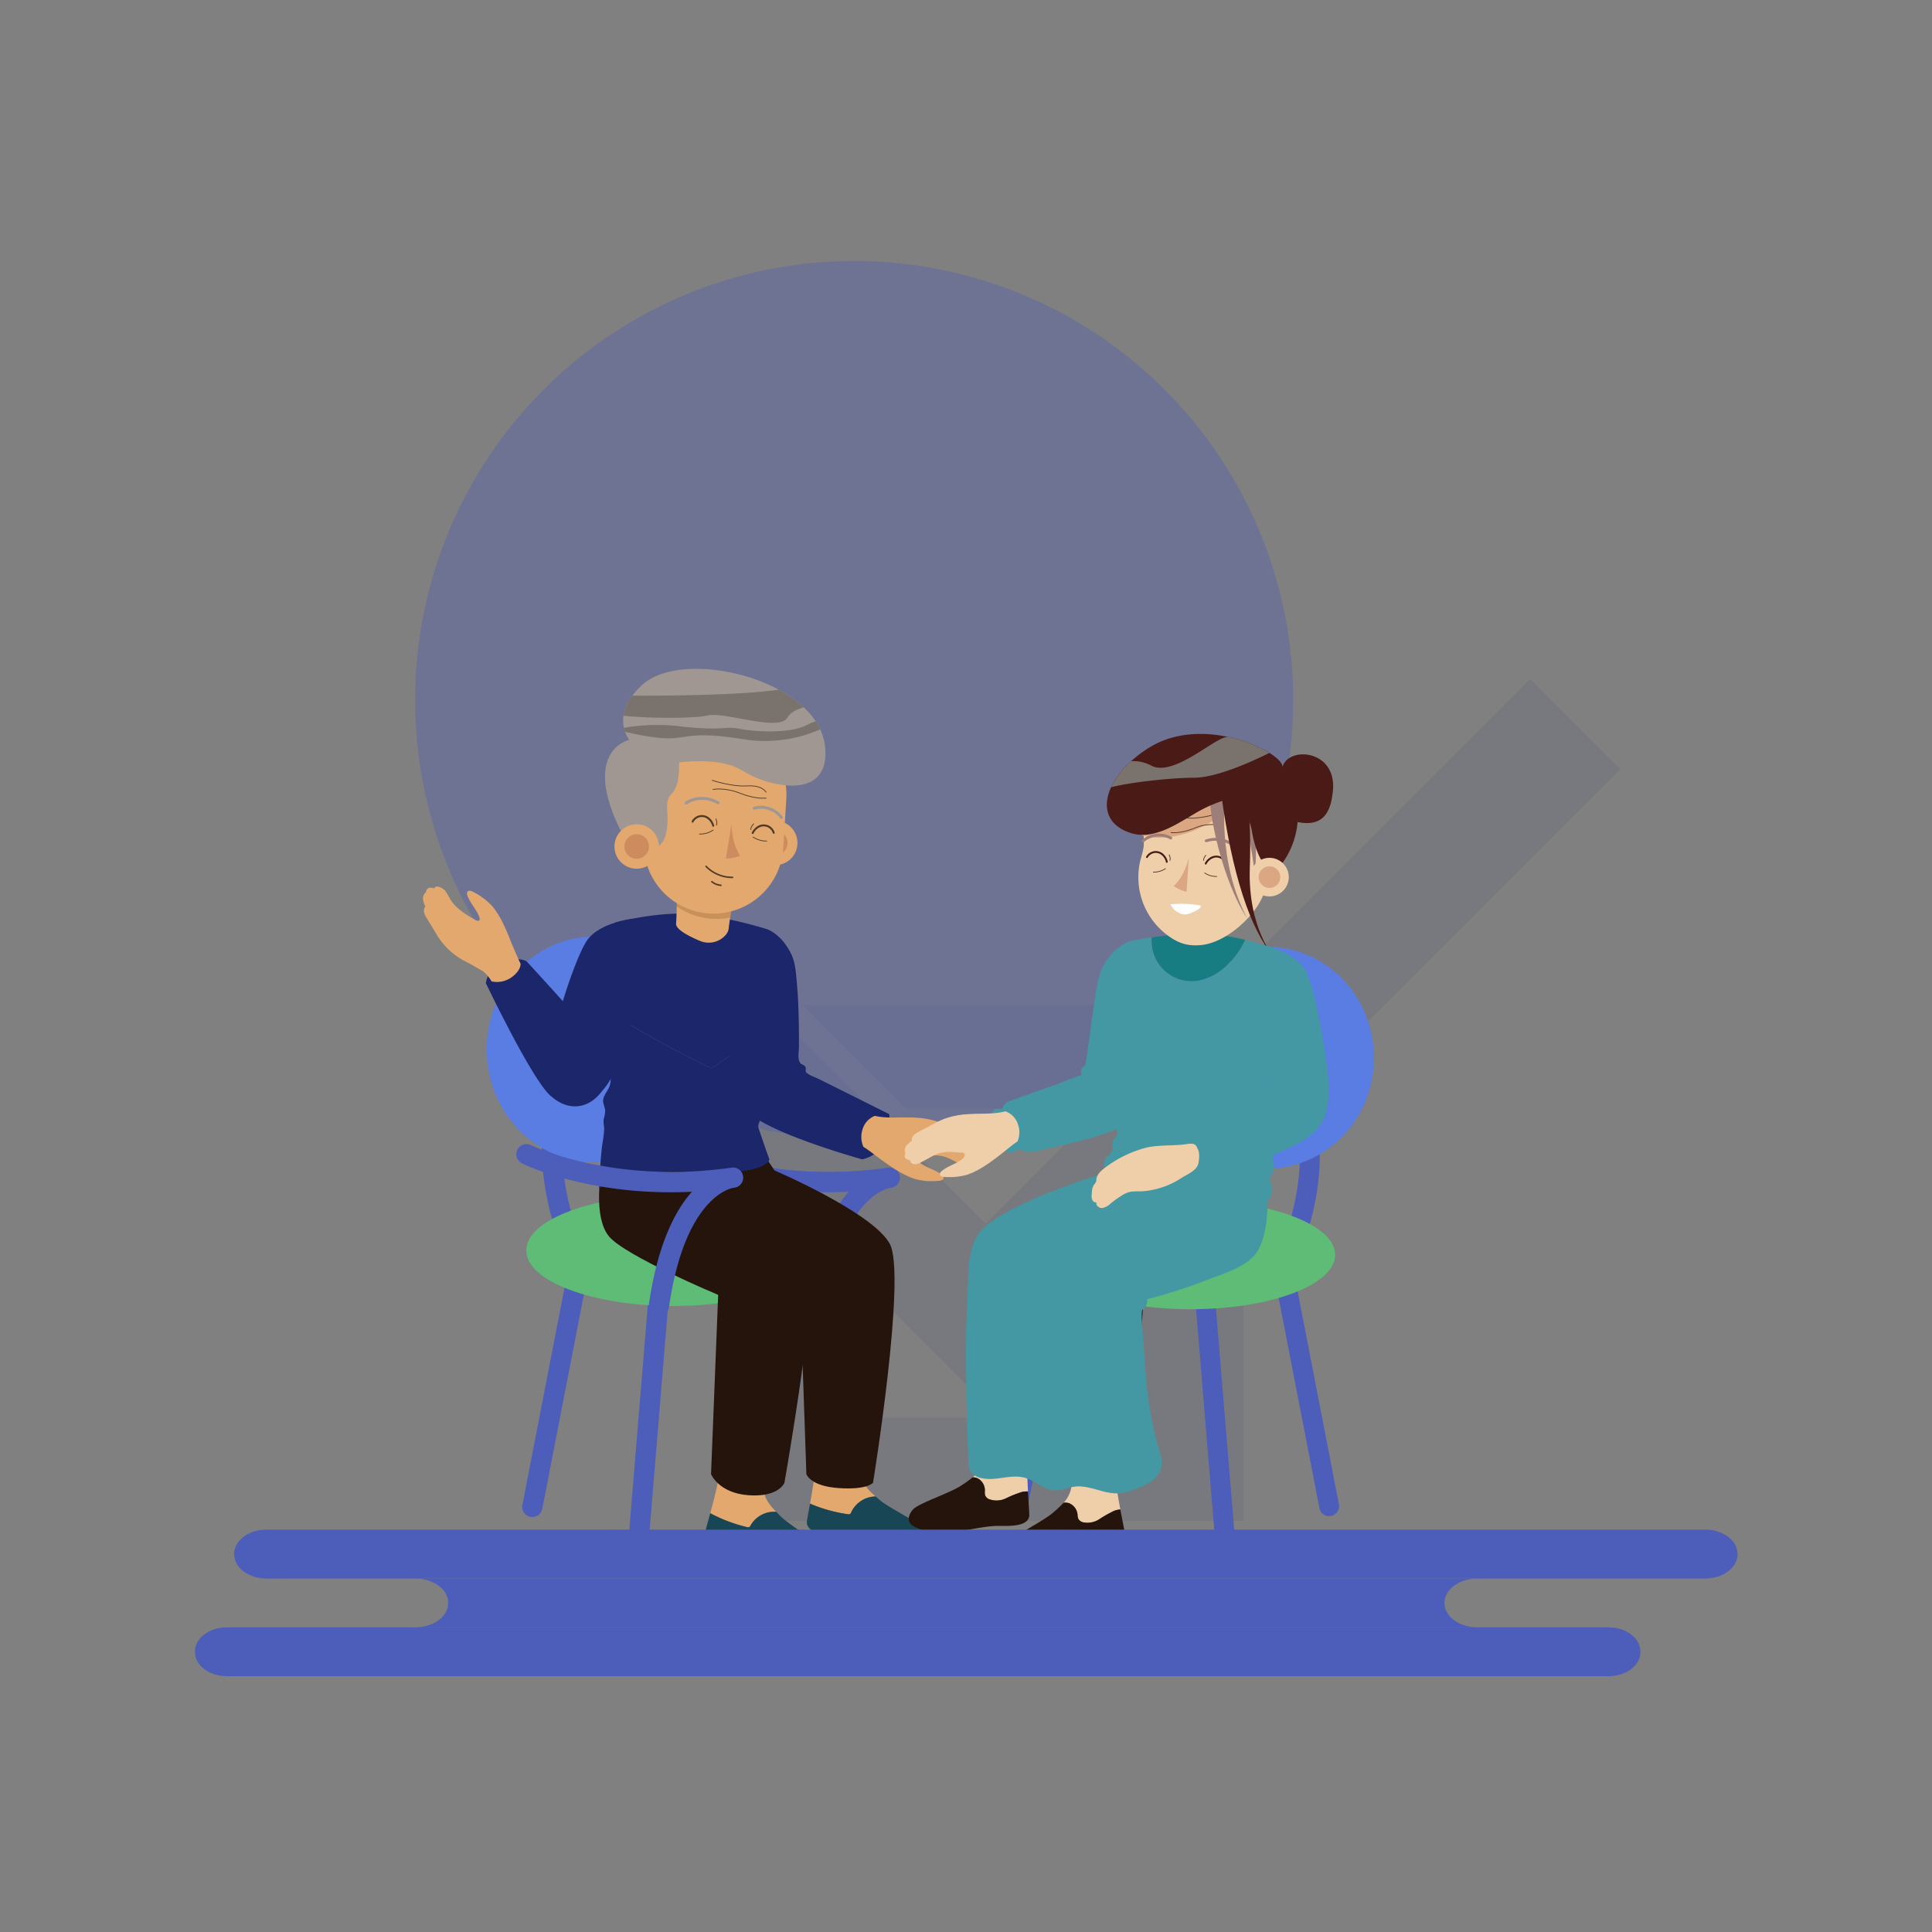 <svg xmlns="http://www.w3.org/2000/svg" width="644" height="644" viewBox="0 0 644 644">
    <rect x="0" y="0" width="644" height="644" fill="#808080" stroke="none"/>
    <defs>
        <style>
            .cls-12,.cls-17,.cls-19{fill:none}.cls-18{isolation:isolate}.cls-3,.cls-8{fill:#1b266b}.cls-3{fill-rule:evenodd}.cls-5{fill:#4d5dba}.cls-6{fill:#597de2}.cls-7{fill:#5ebc76}.cls-9{fill:#e2a86d}.cls-10{fill:#184655}.cls-11{fill:#24140c}.cls-12{stroke:#333}.cls-12,.cls-17,.cls-19{stroke-linecap:round}.cls-12,.cls-17{stroke-linejoin:round;stroke-width:.5px}.cls-14{fill:#cd8b5e}.cls-15{fill:#a09793}.cls-16{fill:#4f3a26}.cls-17,.cls-19{stroke:#4f3a26}.cls-18{fill:#7a726d;mix-blend-mode:screen}.cls-19{stroke-miterlimit:10;stroke-width:.25px}.cls-22{fill:#efcfa9}.cls-23{fill:#4398a3}.cls-25{fill:#dba682}.cls-26{fill:#4a1a16}.cls-28{fill:#9e7e78}
        </style>
    </defs>
    <g id="Group_3634" data-name="Group 3634" transform="translate(-346 -1514.001)">
        <path id="Rectangle_838" fill="none" d="M0 0H644V644H0z" data-name="Rectangle 838" transform="translate(346 1514.001)"/>
        <g id="Group_3744" data-name="Group 3744" transform="translate(371.489 306.039)">
            <g id="Group_3684" data-name="Group 3684" style="isolation:isolate;mix-blend-mode:multiply" opacity="0.08">
                <g id="Path_1224" data-name="Path 1224">
                    <path id="Path_4291" d="M514.631 1464.372l-211.616 211.613L178.1 1551.074 208.168 1521l94.847 94.841 181.54-181.536 30.076 30.067z" class="cls-3" data-name="Path 4291"/>
                </g>
                <g id="Path_1223" data-name="Path 1223">
                    <path id="Path_4292" d="M242.077 1543.023h121.946l-34.393 34.4H276.5zm146.883 59.21v112.7H217.046v-112.776l34.4 34.4v43.978H354.56v-43.9l34.4-34.4z" class="cls-3" data-name="Path 4292"/>
                </g>
            </g>
            <circle id="Ellipse_311" cx="146.355" cy="146.355" r="146.355" fill="#4d5dba" data-name="Ellipse 311" opacity="0.34" transform="translate(112.873 1294.961)"/>
            <g id="Group_3718" data-name="Group 3718">
                <g id="Group_3687" data-name="Group 3687">
                    <g id="Group_3685" data-name="Group 3685">
                        <path id="Path_4293" d="M162.16 1617.988a3.378 3.378 0 0 1-3.214-2.342c-.238-.737-5.791-18.221-2.992-33.307a3.378 3.378 0 0 1 6.643 1.232c-2.491 13.424 2.726 29.836 2.778 30a3.38 3.38 0 0 1-3.215 4.416z" class="cls-5" data-name="Path 4293"/>
                        <path id="Path_4294" d="M196.966 1617.988a3.378 3.378 0 0 1-3.214-2.342c-.238-.737-5.792-18.221-2.993-33.307a3.378 3.378 0 0 1 6.643 1.232c-2.49 13.424 2.727 29.836 2.779 30a3.38 3.38 0 0 1-3.215 4.416z" class="cls-5" data-name="Path 4294"/>
                    </g>
                    <g id="Group_3686" data-name="Group 3686">
                        <path id="Path_4295" d="M187.42 1724.375c-.092 0-.186 0-.28-.011a3.379 3.379 0 0 1-3.09-3.644l6.726-81.688a3.378 3.378 0 1 1 6.733.554l-6.726 81.688a3.378 3.378 0 0 1-3.363 3.101z" class="cls-5" data-name="Path 4295"/>
                        <path id="Path_4296" d="M151.969 1713.631a3.478 3.478 0 0 1-.646-.062 3.379 3.379 0 0 1-2.674-3.96l15.6-80.467a3.378 3.378 0 0 1 6.633 1.286l-15.6 80.467a3.379 3.379 0 0 1-3.313 2.736z" class="cls-5" data-name="Path 4296"/>
                        <path id="Path_4297" d="M222.781 1697.171a3.378 3.378 0 0 1-3.363-3.1l-6.726-81.689a3.378 3.378 0 0 1 6.734-.554l6.725 81.689a3.378 3.378 0 0 1-3.089 3.644c-.094.007-.188.01-.281.01z" class="cls-5" data-name="Path 4297"/>
                        <path id="Path_4298" d="M258.232 1715.742a3.379 3.379 0 0 1-3.312-2.736l-15.6-80.467a3.378 3.378 0 0 1 6.633-1.287l15.6 80.467a3.385 3.385 0 0 1-3.321 4.023z" class="cls-5" data-name="Path 4298"/>
                    </g>
                    <ellipse id="Ellipse_312" cx="36.228" cy="37.675" class="cls-6" data-name="Ellipse 312" rx="36.228" ry="37.675" transform="translate(136.74 1520.109)"/>
                    <ellipse id="Ellipse_313" cx="49.017" cy="18.505" class="cls-7" data-name="Ellipse 313" rx="49.017" ry="18.505" transform="translate(149.942 1606.275)"/>
                    <path id="Path_4299" d="M246.419 1646.663a3.438 3.438 0 0 1-.482-.035 3.378 3.378 0 0 1-2.867-3.821c2.858-20.032 8.729-31.28 14.349-37.593-33.987 1.636-55.7-8.994-56.727-9.506a3.379 3.379 0 0 1 3.021-6.044c.265.132 26.881 13.074 66.433 7.578a7.508 7.508 0 0 1 .764-.1 3.378 3.378 0 0 1 .68 6.717l-.539.076c-2.119.453-16.292 4.772-21.293 39.823a3.379 3.379 0 0 1-3.339 2.905z" class="cls-5" data-name="Path 4299"/>
                </g>
                <g id="Group_3708" data-name="Group 3708">
                    <g id="Group_3691" data-name="Group 3691">
                        <g id="Group_3688" data-name="Group 3688">
                            <path id="Path_4300" d="M230.041 1517.649s4.815 1.363 8.205 8.328c1.425 2.927 1.61 6.616 1.9 9.8.418 4.609.568 9.242.641 13.868q.057 3.68.034 7.36c-.009 1.682-.731 4.9 1.008 5.731.508.241 1.087.521 1.241 1.062a4.5 4.5 0 0 1-.022 1.169c.016 1.038 3.454 2.185 4.339 2.627l5.642 2.816 11.612 5.8 6.252 3.12a16.577 16.577 0 0 1-1.468 9.24 10.69 10.69 0 0 1-7.565 5.831s-34.2-9.47-38.927-16.968-7.409-26.642-6.071-41.746 13.179-18.038 13.179-18.038z" class="cls-8" data-name="Path 4300"/>
                        </g>
                        <g id="Group_3690" data-name="Group 3690">
                            <g id="Group_3689" data-name="Group 3689">
                                <path id="Path_4301" d="M289.536 1582.853l6.147 3.027a6.8 6.8 0 0 1 1.811 1.144 2.3 2.3 0 0 1 .754 1.929 7.79 7.79 0 0 1 1.837 1.5 2.644 2.644 0 0 1 .622 2.215 1.293 1.293 0 0 0-.074.5 1.894 1.894 0 0 0 .163.4 1.311 1.311 0 0 1-.429 1.407 3.38 3.38 0 0 1-1.413.645 1.048 1.048 0 0 1-.6 1.058 2.435 2.435 0 0 1-1.726.174 7.247 7.247 0 0 1-1.637-.671q-1.539-.781-3.082-1.557a16.72 16.72 0 0 0-2.467-1.078 12.879 12.879 0 0 0-5.13-.344c-.8.079-1.6.227-2.4.237-.481.007-1.144 0-1.4.526-.293.6.238 1.279.772 1.685 2.164 1.647 5.023 2.192 7.142 3.9a1.376 1.376 0 0 1 .642 1.032c-.034.722-.975.957-1.7.989a22.333 22.333 0 0 1-7.647-.543c-4.208-1.311-8.135-4.072-11.666-6.636-1.949-1.414-3.741-2.911-5.727-4.14a8.006 8.006 0 0 1-.31-5.805 6.848 6.848 0 0 1 4.12-4.537c3.849.9 7.747.44 11.668.549a31.875 31.875 0 0 1 6.371.608 24.4 24.4 0 0 1 5.359 1.786z" class="cls-9" data-name="Path 4301"/>
                            </g>
                        </g>
                    </g>
                    <g id="Group_3693" data-name="Group 3693">
                        <g id="Group_3692" data-name="Group 3692">
                            <path id="Path_4302" d="M258.279 1712.006a1.243 1.243 0 0 1-.426.626 1.14 1.14 0 0 1-.754.065 50.527 50.527 0 0 1-12.578-3.527c.845-4.679 1.866-10.743 1.737-13.393-.181-3.7-.385-7.058-.59-10.185l15.689 1.173c-.2 2.168-.324 3.868-.361 4.9a26.777 26.777 0 0 0 .714 8.859c.855 2.784 2.656 4.507 4.684 6.262a9.065 9.065 0 0 0-8.115 5.22z" class="cls-9" data-name="Path 4302"/>
                            <path id="Path_4303" d="M257.1 1712.7a1.14 1.14 0 0 0 .754-.065 1.243 1.243 0 0 0 .426-.626 9.065 9.065 0 0 1 8.115-5.224c.424.367.854.734 1.291 1.114 3.258 2.827 13.343 7.565 15.127 9.84 1.445 1.842 1.933 4.593-.5 5.694-3.861 1.748-9.431 1.317-13.458.477-4.741-.988-9.262-2.822-14.023-3.732-2.881-.551-11.491-.5-11.37-4.918.012-.462.5-2.967 1.06-6.087a50.527 50.527 0 0 0 12.578 3.527z" class="cls-10" data-name="Path 4303"/>
                        </g>
                    </g>
                    <g id="Group_3695" data-name="Group 3695">
                        <g id="Group_3694" data-name="Group 3694">
                            <path id="Path_4304" d="M224.717 1716.4a1.23 1.23 0 0 1-.48.586 1.14 1.14 0 0 1-.756 0 50.541 50.541 0 0 1-12.218-4.622c1.254-4.586 2.8-10.537 2.91-13.188.145-3.7.239-7.064.309-10.2l15.525 2.551c-.385 2.142-.663 3.824-.791 4.844a26.767 26.767 0 0 0-.069 8.888c.606 2.849 2.249 4.724 4.114 6.65a9.065 9.065 0 0 0-8.544 4.491z" class="cls-9" data-name="Path 4304"/>
                            <path id="Path_4305" d="M223.481 1716.981a1.14 1.14 0 0 0 .756 0 1.23 1.23 0 0 0 .48-.586 9.065 9.065 0 0 1 8.544-4.489c.39.4.785.807 1.188 1.224 3 3.1 12.624 8.711 14.2 11.134 1.277 1.962 1.52 4.745-1 5.628-4 1.4-9.51.481-13.448-.71-4.635-1.4-8.977-3.628-13.639-4.954-2.822-.8-11.4-1.513-10.893-5.9.053-.459.757-2.912 1.593-5.97a50.541 50.541 0 0 0 12.219 4.623z" class="cls-10" data-name="Path 4305"/>
                        </g>
                    </g>
                    <g id="Group_3699" data-name="Group 3699">
                        <g id="Group_3696" data-name="Group 3696">
                            <path id="Path_4306" d="M206.111 1618.436c11.57 9.565 35.067 18.9 35.067 18.9l2.126 61.992s1.2 4.015 10.782 4.664 11.435-1.785 11.435-1.785 11.214-69.149 5.593-79.612-38.433-24.486-38.433-24.486l-5.951-8.845-30.7-2.608s-1.49 22.216 10.081 31.78z" class="cls-11" data-name="Path 4306"/>
                        </g>
                        <g id="Group_3698" data-name="Group 3698">
                            <path id="Path_4307" d="M174.9 1598.506s-2.738 15.023 2.563 21.536 36.439 19.544 36.439 19.544l-2.378 59.74s2.493 6.346 12.575 7.05 11.894-4.171 11.894-4.171 12.266-69.469 8.448-78.816-28.476-20.6-28.476-20.6l-3.769-17.65-32.608 1.094z" class="cls-11" data-name="Path 4307"/>
                            <g id="Group_3697" data-name="Group 3697"/>
                        </g>
                    </g>
                    <g id="Group_3701" data-name="Group 3701">
                        <g id="Group_3700" data-name="Group 3700">
                            <path id="Path_4310" d="M209.922 1563.232a3.43 3.43 0 0 0 2.063.507 3.553 3.553 0 0 0 1.4-.755c4.493-3.348 9.528-5.9 14.117-9.118.718-.5 1.423-1.036 2.118-1.582a104.7 104.7 0 0 0 .633-12.257c-.206-13.715-.214-22.378-.214-22.378s-13.48-4.316-25.267-5.054-25.187 2.885-25.187 2.885q-.3 14.375-.61 28.748l-.053 2.533a36.639 36.639 0 0 1 6.087 3.094q12.191 7.164 24.913 13.377z" class="cls-8" data-name="Path 4310"/>
                            <path id="Path_4311" d="M229.622 1552.284c-.695.546-1.4 1.079-2.118 1.582-4.589 3.216-9.624 5.77-14.117 9.118a3.553 3.553 0 0 1-1.4.755 3.43 3.43 0 0 1-2.063-.507q-12.706-6.206-24.911-13.377a36.639 36.639 0 0 0-6.087-3.094l-.193 9.1c-.077 3.628-.652 7.208-.64 10.786a9.9 9.9 0 0 1-.343 3.218c-.6 1.787-2.234 3.265-2.19 5.151.025 1.09.625 2.1.689 3.187a12.311 12.311 0 0 1-.52 2.861 9.354 9.354 0 0 0 .143 2.5c.136 2.379-.559 5.054-.79 7.432-.426 4.375-.8 8.777-.8 13.176 0 0 8.26-6.877 32.277-5.57s24.409-4.208 24.409-4.208c-1.233-3.313-2.331-6.681-3.489-10.021a3.261 3.261 0 0 1-.216-.871 3.609 3.609 0 0 1 .32-1.4 19.805 19.805 0 0 0 .994-4.03 3.414 3.414 0 0 0-.258-2.273c-.218-.352-.551-.623-.765-.978a3.6 3.6 0 0 1-.274-2.165c.553-6.823 1.644-13.578 2.342-20.372z" class="cls-8" data-name="Path 4311"/>
                        </g>
                    </g>
                    <g id="Group_3707" data-name="Group 3707">
                        <g id="Group_3702" data-name="Group 3702">
                            <path id="Path_4312" d="M184.956 1514.272s-10.437 1.291-14.555 6.863-11.277 28.913-12.1 35.656-.726 10.968 2.017 14.956 9.912 6.066 15.809-1.206 10.337-25.159 12.357-38.136-3.528-18.133-3.528-18.133z" class="cls-8" data-name="Path 4312"/>
                        </g>
                        <g id="Group_3706" data-name="Group 3706">
                            <path id="Path_4313" d="M175.7 1570.87c-3.925 6.191-11.14 8.417-17.929 2.124-6.3-5.844-21.305-37.311-21.305-37.311s.639-5.667 5.754-7.3 7.8 0 7.8 0 17.522 18.948 21.122 23.864 8.479 12.431 4.558 18.623z" class="cls-8" data-name="Path 4313"/>
                            <g id="Group_3705" data-name="Group 3705">
                                <g id="Group_3704" data-name="Group 3704">
                                    <g id="Group_3703" data-name="Group 3703">
                                        <path id="Path_4314" d="M115.883 1512.165a2.3 2.3 0 0 1 .4-2.041 7.815 7.815 0 0 1-.748-2.262 2.656 2.656 0 0 1 .666-2.212 1.291 1.291 0 0 0 .33-.382 1.951 1.951 0 0 0 .079-.427 1.313 1.313 0 0 1 1.12-.961 3.41 3.41 0 0 1 1.545.214c.53-1.477 3.016.059 3.58.724a19.5 19.5 0 0 1 1.675 2.786c1.857 3.125 5.129 5.085 8.268 6.916a2.4 2.4 0 0 0 .863.361c.931.125.825-.688.6-1.3-.947-2.56-3.076-4.561-3.955-7.145a1.377 1.377 0 0 1 .012-1.22c.417-.593 1.341-.286 1.97.075a22.435 22.435 0 0 1 6.187 4.578c2.86 3.376 4.7 7.829 6.312 11.9 1 2.53 3.257 7.478 3.257 7.478s.172 2.2-3.03 4.5a8.376 8.376 0 0 1-6.635 1.345s-1.656-2.758-3.31-3.657-3.257-1.914-4.947-2.76a22.915 22.915 0 0 1-6.168-4.295 24.522 24.522 0 0 1-3.571-4.4l-3.578-5.873a6.8 6.8 0 0 1-.922-1.942z" class="cls-9" data-name="Path 4314"/>
                                    </g>
                                </g>
                            </g>
                        </g>
                    </g>
                    <path id="Path_4315" d="M219.945 1501.678s-1.3 7.251-2.039 12.138c-.236 1.52-.416 2.815-.484 3.592a4.138 4.138 0 0 1-1.061 2.254 7.49 7.49 0 0 1-8.591 1.909c-3.458-1.451-8.08-3.773-7.9-5.762.1-1.081.169-3.254.225-5.663.113-4.7.147-10.27.147-10.27z" class="cls-9" data-name="Path 4315"/>
                    <path id="Path_4316" fill="#ad7949" d="M219.945 1501.678s-1.3 7.251-2.039 12.138a23.465 23.465 0 0 1-4.571.451h-.406a23.332 23.332 0 0 1-12.837-4.121c.113-4.7.147-10.27.147-10.27z" data-name="Path 4316" opacity="0.49"/>
                </g>
                <g id="Group_3717" data-name="Group 3717">
                    <g id="Group_3716" data-name="Group 3716">
                        <g id="Group_3709" data-name="Group 3709">
                            <circle id="Ellipse_314" cx="7.412" cy="7.412" r="7.412" class="cls-9" data-name="Ellipse 314" transform="translate(225.511 1481.522)"/>
                            <path id="Path_4317" d="M228.837 1489.1a4.09 4.09 0 1 0 3.915-4.257 4.09 4.09 0 0 0-3.915 4.257z" class="cls-14" data-name="Path 4317"/>
                        </g>
                        <path id="Path_4318" d="M211.958 1512.492a23.28 23.28 0 0 0 23.636-21.822l1.017-16.252a24.017 24.017 0 0 0-23.556-25.514 24.017 24.017 0 0 0-24.422 24.686l.456 16.277a23.279 23.279 0 0 0 22.869 22.625z" class="cls-9" data-name="Path 4318"/>
                        <path id="Path_4319" d="M236.446 1469.738a35.114 35.114 0 0 1-14.446-4.876c-6-3.783-15.573-3.389-21.113-2.747.135 13.31-4.38 7.848-3.975 15.956.822 10.28-2.77 11.744-2.77 11.744l-5.078-.585-5.124-.586-2.488-3.716c-13.332-26.878 2.826-30.358 2.826-30.358a9.169 9.169 0 0 1-1.182-2.094c-.079-.18-.147-.372-.225-.574-.1-.3-.2-.642-.3-1-.022-.113-.056-.226-.078-.338a12.14 12.14 0 0 1-.248-1.926 10.594 10.594 0 0 1 .112-2.117 14.391 14.391 0 0 1 2.59-6.193c.113-.157.225-.315.35-.484a25.283 25.283 0 0 1 3.288-3.581c8.974-8.163 30.594-6.486 45.525 1.6a39.387 39.387 0 0 1 8.321 5.889c.383.361.754.732 1.115 1.1a23.911 23.911 0 0 1 2.849 3.536 19.587 19.587 0 0 1 1.689 3.074 17.435 17.435 0 0 1 1.407 5.1c1.278 11.025-5.478 13.863-13.045 13.176z" class="cls-15" data-name="Path 4319"/>
                        <g id="Group_3710" data-name="Group 3710">
                            <circle id="Ellipse_315" cx="7.412" cy="7.412" r="7.412" class="cls-9" data-name="Ellipse 315" transform="translate(179.328 1482.713)"/>
                            <path id="Path_4320" d="M182.654 1490.3a4.09 4.09 0 1 0 3.915-4.258 4.09 4.09 0 0 0-3.915 4.258z" class="cls-14" data-name="Path 4320"/>
                        </g>
                        <g id="Group_3715" data-name="Group 3715">
                            <g id="Group_3711" data-name="Group 3711">
                                <path id="Path_4321" d="M225.681 1485.79a4.24 4.24 0 0 1 2.677-2.3 3.146 3.146 0 0 1 2.856.755 3.012 3.012 0 0 1 .9 1.42.321.321 0 0 0 .614-.187 3.85 3.85 0 0 0-2.44-2.51 3.921 3.921 0 0 0-3.727.726 5.008 5.008 0 0 0-1.443 1.789c-.176.372.388.676.566.3z" class="cls-16" data-name="Path 4321"/>
                            </g>
                            <g id="Group_3712" data-name="Group 3712">
                                <path id="Path_4322" d="M211.949 1483.318a4.241 4.241 0 0 0-2.2-2.754 3.144 3.144 0 0 0-2.947.207 3.022 3.022 0 0 0-1.147 1.228c-.184.369-.752.071-.567-.3a3.848 3.848 0 0 1 2.865-2.011 3.927 3.927 0 0 1 3.527 1.41 5.028 5.028 0 0 1 1.082 2.027c.1.4-.508.591-.612.191z" class="cls-16" data-name="Path 4322"/>
                            </g>
                            <g id="Group_3713" data-name="Group 3713">
                                <path id="Path_4323" d="M214.071 1475.143a10.849 10.849 0 0 0-8.951-1 8.731 8.731 0 0 0-2.217 1.113.459.459 0 0 0-.01.688.587.587 0 0 0 .753.052c.07-.048.14-.1.211-.142l.045-.029c.048-.031-.03.02-.032.02.036-.005.092-.056.124-.075q.218-.131.446-.247a8.511 8.511 0 0 1 .942-.411c.081-.03.163-.058.245-.086l.078-.025.079-.024c.166-.05.335-.095.505-.136a9.773 9.773 0 0 1 1.056-.192c.176-.022.352-.039.529-.052.126-.01-.06 0 .034 0l.115-.006c.1 0 .19-.007.286-.009a10.691 10.691 0 0 1 1.073.035c.179.015.357.035.536.059.082.011.165.023.247.036l.133.022c.02 0 .1.019.025 0s.008 0 .023.005a10.4 10.4 0 0 1 1.048.258c.391.118.757.28 1.138.421-.014-.005-.116-.053-.026-.012l.07.033q.069.031.138.066c.093.045.184.091.275.139.182.1.359.2.534.3a.554.554 0 0 0 .731-.127.489.489 0 0 0-.183-.679z" class="cls-15" data-name="Path 4323"/>
                            </g>
                            <path id="Path_4324" d="M218.368 1482.538s-.168 6.076 2.851 10.683a13.851 13.851 0 0 1-4.735.938z" class="cls-14" data-name="Path 4324"/>
                            <g id="Group_3714" data-name="Group 3714">
                                <path id="Path_4325" d="M225.79 1476.9a8.656 8.656 0 0 1 4.17-.152 9.166 9.166 0 0 1 3.8 1.763 8.291 8.291 0 0 1 1.624 1.7.485.485 0 0 1-.167.663.5.5 0 0 1-.662-.167c-.048-.066-.1-.131-.146-.2l-.031-.041.022.029c-.03-.016-.065-.081-.087-.108-.1-.125-.211-.246-.322-.364a7.778 7.778 0 0 0-.706-.665l-.189-.152c-.014-.012-.116-.089-.06-.047l-.062-.046q-.2-.143-.4-.275a8.549 8.549 0 0 0-.861-.486q-.219-.108-.442-.2c-.106-.045.051.02-.029-.012l-.1-.038c-.081-.032-.163-.062-.245-.091a8.6 8.6 0 0 0-.933-.275c-.158-.037-.317-.07-.477-.1-.074-.013-.148-.025-.223-.036l-.12-.017c-.018 0-.094-.011-.022 0s-.008 0-.022 0a8.254 8.254 0 0 0-.969-.054c-.367 0-.724.051-1.088.077.013 0 .113-.018.025 0l-.068.011-.137.024c-.091.016-.182.034-.272.054q-.271.06-.539.139a.483.483 0 1 1-.265-.929z" class="cls-15" data-name="Path 4325"/>
                            </g>
                        </g>
                        <path id="Path_4326" d="M218.693 1500.419a12.122 12.122 0 0 1-8.832-3.672" class="cls-17" data-name="Path 4326"/>
                        <path id="Path_4327" d="M214.831 1503.055a5.286 5.286 0 0 1-3.045-1.2" class="cls-17" data-name="Path 4327"/>
                    </g>
                    <path id="Path_4328" d="M242.425 1443.749c-2.275.642-4.425 1.689-5.416 3.39-2.838 4.887-20.877-2.072-26.743-.665-4.133.98-19.1 1.048-27.915.045a14.391 14.391 0 0 1 2.59-6.193c.113-.157.225-.315.35-.484 3.512.023 33.668.169 48.813-1.982a39.387 39.387 0 0 1 8.321 5.889z" class="cls-18" data-name="Path 4328"/>
                    <path id="Path_4329" d="M247.914 1451.1a46.376 46.376 0 0 1-19.35 3.843 40.212 40.212 0 0 1-5.89-.518c-15.91-2.545-17.937-.822-24.029-.372-.281.023-.585.034-.9.034-4.336.09-11.058-1.3-14.875-2.184-.1-.3-.2-.642-.3-1-.022-.113-.056-.226-.078-.338a65.12 65.12 0 0 1 19.322-.417c.89.1 1.735.18 2.511.248 11.9 1.092 11.9-.45 16.564.484.586.113 1.262.225 2.016.327 5.653.788 15.55 1.069 20.527-1.554a16.393 16.393 0 0 1 2.962-1.261 17.594 17.594 0 0 1 1.52 2.708z" class="cls-18" data-name="Path 4329"/>
                    <path id="Path_4330" d="M212.187 1484.68a7.774 7.774 0 0 1-4.523 1.3" class="cls-19" data-name="Path 4330"/>
                    <path id="Path_4331" d="M213.153 1480.935s.6 1.337.137 2.091" class="cls-19" data-name="Path 4331"/>
                    <path id="Path_4332" d="M225.579 1487a7.769 7.769 0 0 0 4.522 1.3" class="cls-19" data-name="Path 4332"/>
                    <path id="Path_4333" d="M225.723 1482.6s-1.055 1.015-.914 1.885" class="cls-19" data-name="Path 4333"/>
                    <path id="Path_4334" d="M211.908 1468.065s6.511 2.188 11.619 1.867 6.335 2.081 6.335 2.081" class="cls-19" data-name="Path 4334"/>
                    <path id="Path_4335" d="M212.187 1471.116s3.725-.831 9.032 1.265 8.643 1.606 8.643 1.606" class="cls-19" data-name="Path 4335"/>
                </g>
                <path id="Path_4336" d="M194.156 1646.663a3.424 3.424 0 0 1-.481-.035 3.378 3.378 0 0 1-2.867-3.821c2.858-20.032 8.729-31.28 14.349-37.593-33.988 1.636-55.7-8.994-56.727-9.506a3.379 3.379 0 0 1 3.021-6.044c.265.132 26.881 13.074 66.433 7.578a7.473 7.473 0 0 1 .764-.1 3.378 3.378 0 0 1 .68 6.717l-.539.076c-2.12.453-16.292 4.772-21.293 39.823a3.379 3.379 0 0 1-3.34 2.905z" class="cls-5" data-name="Path 4336"/>
            </g>
            <g id="Group_3742" data-name="Group 3742">
                <g id="Group_3721" data-name="Group 3721">
                    <g id="Group_3719" data-name="Group 3719">
                        <path id="Path_4337" d="M407.576 1619.562a3.317 3.317 0 0 1-3.154-4.328c.051-.161 5.16-16.3 2.726-29.421a3.312 3.312 0 1 1 6.513-1.207c2.745 14.793-2.7 31.938-2.934 32.66a3.313 3.313 0 0 1-3.151 2.296z" class="cls-5" data-name="Path 4337"/>
                        <path id="Path_4338" fill="#333" d="M373.445 1619.562a3.318 3.318 0 0 1-3.154-4.328c.052-.161 5.161-16.3 2.726-29.421a3.312 3.312 0 0 1 6.513-1.207c2.745 14.793-2.7 31.938-2.933 32.66a3.314 3.314 0 0 1-3.152 2.296z" data-name="Path 4338"/>
                    </g>
                    <g id="Group_3720" data-name="Group 3720">
                        <path id="Path_4339" d="M382.806 1723.886a3.315 3.315 0 0 1-3.3-3.041l-6.6-80.1a3.313 3.313 0 1 1 6.6-.543l6.6 80.1a3.314 3.314 0 0 1-3.03 3.574c-.088.006-.176.01-.27.01z" class="cls-5" data-name="Path 4339"/>
                        <path id="Path_4340" d="M417.569 1713.351a3.315 3.315 0 0 1-3.249-2.683l-15.3-78.906a3.313 3.313 0 0 1 6.5-1.262l15.3 78.906a3.313 3.313 0 0 1-2.622 3.883 3.361 3.361 0 0 1-.629.062z" class="cls-5" data-name="Path 4340"/>
                        <path id="Path_4341" fill="#372e2a" d="M348.13 1697.209c-.091 0-.182 0-.275-.01a3.314 3.314 0 0 1-3.03-3.574l6.6-80.1a3.313 3.313 0 0 1 6.6.544l-6.6 80.1a3.313 3.313 0 0 1-3.295 3.04z" data-name="Path 4341"/>
                        <path id="Path_4342" d="M313.367 1715.42a3.32 3.32 0 0 1-3.256-3.944l15.3-78.906a3.313 3.313 0 1 1 6.5 1.261l-15.3 78.906a3.315 3.315 0 0 1-3.244 2.683z" class="cls-5" data-name="Path 4342"/>
                    </g>
                    <ellipse id="Ellipse_316" cx="35.525" cy="36.944" class="cls-6" data-name="Ellipse 316" rx="35.525" ry="36.944" transform="translate(361.452 1523.583)"/>
                    <ellipse id="Ellipse_317" cx="48.065" cy="18.146" class="cls-7" data-name="Ellipse 317" rx="48.065" ry="18.146" transform="translate(323.425 1608.077)"/>
                </g>
                <g id="Group_3738" data-name="Group 3738">
                    <g id="Group_3723" data-name="Group 3723">
                        <g id="Group_3722" data-name="Group 3722">
                            <path id="Path_4343" d="M302.812 1704.882a4.658 4.658 0 0 0 .066 1.465 2.4 2.4 0 0 0 1.359 1.349 7.209 7.209 0 0 0 5.55-.279 40.367 40.367 0 0 1 5.3-2.119 7.13 7.13 0 0 1 2.088-.177c-.225-4.256-.383-9.03-.006-11.238.61-3.578 1.2-6.826 1.77-9.846l-15.413-.7c-.064 2.133-.138 3.8-.222 4.808a26.255 26.255 0 0 1-1.736 8.541 10.41 10.41 0 0 1-2.84 3.728 3.6 3.6 0 0 1 1.791.381 4.553 4.553 0 0 1 2.293 4.087z" class="cls-22" data-name="Path 4343"/>
                            <path id="Path_4344" d="M315.085 1705.3a40.367 40.367 0 0 0-5.3 2.119 7.209 7.209 0 0 1-5.55.279 2.4 2.4 0 0 1-1.359-1.349 4.658 4.658 0 0 1-.066-1.465 4.553 4.553 0 0 0-2.3-4.086 3.6 3.6 0 0 0-1.791-.381 41 41 0 0 1-3.842 2.752c-3.5 2.369-13.878 5.8-15.882 7.8-1.623 1.623-2.42 4.244-.181 5.6 3.554 2.155 9.026 2.389 13.046 2.044 4.731-.406 9.348-1.661 14.09-1.988 2.869-.2 11.246.859 11.647-3.453.05-.545-.22-4.073-.431-8.055a7.13 7.13 0 0 0-2.081.183z" class="cls-11" data-name="Path 4344"/>
                        </g>
                    </g>
                    <g id="Group_3725" data-name="Group 3725">
                        <g id="Group_3724" data-name="Group 3724">
                            <path id="Path_4345" d="M333.689 1712.773a4.651 4.651 0 0 0 .259 1.444 2.4 2.4 0 0 0 1.525 1.157 7.209 7.209 0 0 0 5.465-1.012 40.453 40.453 0 0 1 4.97-2.8 7.148 7.148 0 0 1 2.047-.452c-.787-4.188-1.575-8.9-1.494-11.138.131-3.627.289-6.925.451-9.993l-15.369 1.346c.218 2.123.366 3.788.416 4.8a26.266 26.266 0 0 1-.59 8.695 10.4 10.4 0 0 1-2.322 4.071 3.606 3.606 0 0 1 1.826.141 4.553 4.553 0 0 1 2.816 3.741z" class="cls-22" data-name="Path 4345"/>
                            <path id="Path_4346" d="M345.908 1711.561a40.453 40.453 0 0 0-4.97 2.8 7.209 7.209 0 0 1-5.465 1.012 2.4 2.4 0 0 1-1.525-1.157 4.651 4.651 0 0 1-.259-1.444 4.553 4.553 0 0 0-2.816-3.746 3.606 3.606 0 0 0-1.826-.141 40.88 40.88 0 0 1-3.444 3.236c-3.158 2.813-12.988 7.585-14.709 9.838-1.393 1.824-1.837 4.527.562 5.577 3.808 1.665 9.263 1.173 13.2.3 4.636-1.028 9.047-2.884 13.7-3.835 2.819-.576 11.261-.637 11.088-4.964-.022-.547-.757-4.009-1.493-7.928a7.148 7.148 0 0 0-2.043.452z" class="cls-11" data-name="Path 4346"/>
                        </g>
                    </g>
                    <path id="Path_4347" d="M351.874 1521.521s-4.839.811-8.892 7.235c-2.691 4.036-3.15 10.236-3.9 14.883-1 6.23-1.585 12.518-2.694 18.7a1.923 1.923 0 0 1-.242.745 4.316 4.316 0 0 1-.773.68 1.778 1.778 0 0 0-.465 1.864.857.857 0 0 1 .094.5c-.062.222-.317.318-.538.381-2.3.657-4.574 1.72-6.836 2.554-5.356 1.974-10.745 3.839-16.125 5.752a3.781 3.781 0 0 0-2.451 1.742 2.358 2.358 0 0 1-.438.907c-.472.428-1.218.075-1.853.133-.973.089-1.551 1.134-1.776 2.084-.793 3.342.643 6.832 2.6 9.652a7.632 7.632 0 0 0 2.069 2.18 3.188 3.188 0 0 0 2.884.377c.565-.24 1.069-.7 1.683-.7a2.739 2.739 0 0 1 .911.235c3.177 1.17 5.932-.061 9.027-.719 2.907-.619 5.805-1.284 8.684-2.019 5.349-1.366 10.906-2.829 15.819-5.412a11.382 11.382 0 0 0 3.711-2.723c5.418-6.8 10.085-25.171 10.4-40.037s-10.899-18.994-10.899-18.994z" class="cls-23" data-name="Path 4347"/>
                    <g id="Group_3726" data-name="Group 3726">
                        <path id="Path_4348" d="M396.931 1606.258l-3.25-12.465-46.276-2.116-6.75 7.981s-33.489 10.143-40.092 19.737c-3.7 5.374-3.245 14.821-3.576 20.991-.573 10.71-.532 21.455-.342 32.175q.167 9.414.541 18.824c.067 1.684-.009 3.46.22 5.132.6 4.4 5.6 4.721 9.423 4.286 3.1-.352 6.287-1.095 9.291-.245 3.429.97 6.209 3.924 9.765 4.164 2.822.19 5.521-1.4 8.348-1.3 5.914.2 9.879 3.628 16.143 1.776 6.344-1.876 13.295-4.905 10.894-12.521a122.135 122.135 0 0 1-4.756-25.452c-.393-4.213-.649-8.439-.863-12.665-.051-1.015-1.1-9.481-.257-10.075a3.738 3.738 0 0 0 1.519-3.456 171.26 171.26 0 0 0 19.929-6.419c4.93-1.885 11.438-3.795 15.276-7.634 5.867-5.782 4.813-20.718 4.813-20.718z" class="cls-23" data-name="Path 4348"/>
                    </g>
                    <g id="Group_3727" data-name="Group 3727">
                        <path id="Path_4349" fill="#187c83" d="M362.453 1531.308a13.652 13.652 0 0 0 11.42 3.59 18.948 18.948 0 0 0 9.846-5.393 26 26 0 0 0 5.872-8.258 68.735 68.735 0 0 0-12.546-1.937 105.587 105.587 0 0 0-18.636 1.131 13.647 13.647 0 0 0 4.044 10.867z" data-name="Path 4349"/>
                        <path id="Path_4350" d="M397.432 1587.112c-.061-1.856.377-3.638.273-5.538-.167-3.029-.38-6.057-.656-9.077l4.236-47.668a99.456 99.456 0 0 0-11.694-3.582 26 26 0 0 1-5.872 8.258 18.948 18.948 0 0 1-9.846 5.393 13.407 13.407 0 0 1-15.464-14.457c-3.911.549-6.528 1.079-6.535 1.08-.473.1-1.071 9.2-1.145 9.828a95.42 95.42 0 0 1-1.26 9.8 105.239 105.239 0 0 0-2.308 10.36 45.723 45.723 0 0 0 .835 13.618c.7 3.879 2.171 8.355.341 12.145-.981 2.032-2.918 4.005-2.26 6.163.283.924 1.041 1.793.8 2.73-.2.786-1.041 1.248-1.369 1.991-.4.9.043 1.959-.17 2.919-.316 1.424-1.922 2.182-2.543 3.5a3.748 3.748 0 0 0 .511 3.634 10.059 10.059 0 0 0 2.879 2.51c5.589 3.668 11.85 6.628 18.517 7.115 6.057.443 12.284-1.158 18.148.42 3.916 1.053 7.947 3.495 11.73 2.035a6.4 6.4 0 0 0 3.688-7.563 4.356 4.356 0 0 1-.407-2.251 6.7 6.7 0 0 1 .887-1.545c.713-1.268.445-2.838.156-4.264-.491-2.427-1.39-5.078-1.472-7.554z" class="cls-23" data-name="Path 4350"/>
                    </g>
                    <g id="Group_3729" data-name="Group 3729">
                        <g id="Group_3728" data-name="Group 3728">
                            <path id="Path_4351" d="M286.812 1582l-5.932 3.154a6.652 6.652 0 0 0-1.741 1.176 2.254 2.254 0 0 0-.68 1.914 7.632 7.632 0 0 0-1.755 1.529 2.6 2.6 0 0 0-.542 2.191 1.238 1.238 0 0 1 .087.485 1.847 1.847 0 0 1-.147.4 1.287 1.287 0 0 0 .463 1.366 3.334 3.334 0 0 0 1.4.59 1.025 1.025 0 0 0 .62 1.018 2.391 2.391 0 0 0 1.7.119 7.233 7.233 0 0 0 1.585-.708q1.483-.813 2.972-1.62a16.393 16.393 0 0 1 2.386-1.131 12.618 12.618 0 0 1 5.017-.493c.788.052 1.573.173 2.356.159.472-.008 1.121-.034 1.387.473.306.582-.194 1.26-.7 1.675-2.071 1.68-4.857 2.3-6.882 4.034a1.345 1.345 0 0 0-.6 1.031c.054.706.984.909 1.693.918a21.9 21.9 0 0 0 7.478-.765c4.085-1.413 7.85-4.239 11.232-6.858 1.867-1.446 3.578-2.967 5.487-4.232a7.854 7.854 0 0 0 .128-5.7 6.716 6.716 0 0 0-4.176-4.321c-3.745 1-7.58.666-11.42.893a31.164 31.164 0 0 0-6.225.79 23.869 23.869 0 0 0-5.191 1.913z" class="cls-22" data-name="Path 4351"/>
                        </g>
                    </g>
                    <g id="Group_3737" data-name="Group 3737">
                        <path id="Path_4352" d="M362.781 1467.208a21.908 21.908 0 0 0-7.245 17.218 35.488 35.488 0 0 1 .225 5.6 32.785 32.785 0 0 1-1.06 4.451 24.067 24.067 0 0 0 10.148 26.058 15.5 15.5 0 0 0 4.513 2.109 15.9 15.9 0 0 0 4.947.39c7.944-.457 17.087-8.218 20.66-15.327 2.874-5.72 1.542-9.136 2.8-15.412.62-3.087 1.562-6.154 1.494-9.3-.1-4.716-2.447-9.054-4.731-13.18" class="cls-22" data-name="Path 4352"/>
                        <path id="Path_4353" d="M353.97 1485.842s5.381 3.075 15.59 0 12.357-8.658 21.278-7.6-7.665-8.987-7.665-8.987" class="cls-25" data-name="Path 4353"/>
                        <path id="Path_4354" d="M380.9 1479.013s-5.754 1.933-10.268 1.651-5.6 1.838-5.6 1.838" class="cls-19" data-name="Path 4354"/>
                        <path id="Path_4355" d="M380.509 1482.954a14.814 14.814 0 0 0-7.982 1.118c-4.691 1.852-7.639 1.419-7.639 1.419" class="cls-19" data-name="Path 4355"/>
                        <g id="Group_3734" data-name="Group 3734">
                            <g id="Group_3730" data-name="Group 3730">
                                <path id="Path_4356" d="M363.154 1495.331a4.113 4.113 0 0 0-2.033-2.752 3.049 3.049 0 0 0-2.865.093 2.918 2.918 0 0 0-1.157 1.148c-.193.351-.732.041-.54-.31a3.734 3.734 0 0 1 2.853-1.844 3.8 3.8 0 0 1 3.367 1.5 4.868 4.868 0 0 1 .975 2.006c.086.39-.514.554-.6.163z" class="cls-26" data-name="Path 4356"/>
                            </g>
                            <g id="Group_3731" data-name="Group 3731">
                                <path id="Path_4357" d="M376.677 1495.977a4.117 4.117 0 0 1 2.68-2.127 3.054 3.054 0 0 1 2.742.837 2.914 2.914 0 0 1 .817 1.41.312.312 0 0 0 .6-.159 3.735 3.735 0 0 0-2.273-2.524 3.807 3.807 0 0 0-3.641.567 4.876 4.876 0 0 0-1.464 1.682c-.185.355.351.67.537.314z" class="cls-26" data-name="Path 4357"/>
                            </g>
                            <path id="Path_4358" fill="#fff" d="M374.307 1509.732c2.155.346-2.965 3.1-4.882 3.04a5.694 5.694 0 0 1-4.73-3.365 37.374 37.374 0 0 1 9.612.325z" data-name="Path 4358"/>
                            <g id="Group_3732" data-name="Group 3732">
                                <path id="Path_4359" d="M376.447 1487.785a10.525 10.525 0 0 1 8.682 1 8.486 8.486 0 0 1 1.854 1.534.445.445 0 0 1-.139.653.569.569 0 0 1-.724-.115c-.055-.06-.111-.12-.168-.179l-.037-.038c-.038-.039.024.026.026.026-.033-.013-.075-.073-.1-.1q-.178-.17-.368-.33a8.147 8.147 0 0 0-.8-.594l-.212-.134-.069-.041-.069-.04q-.221-.125-.448-.238a9.782 9.782 0 0 0-.957-.411q-.243-.088-.489-.165c-.117-.036.056.016-.032-.009l-.107-.031c-.089-.025-.179-.048-.269-.071q-.5-.125-1.022-.2c-.172-.024-.345-.045-.519-.061-.081-.007-.162-.014-.242-.019l-.131-.008h-.024-.023a9.876 9.876 0 0 0-1.048.016c-.394.027-.776.1-1.167.151.014 0 .121-.025.028-.005l-.074.015c-.048.011-.1.021-.145.033-.1.022-.194.046-.29.071q-.289.078-.571.173a.537.537 0 0 1-.664-.279.473.473 0 0 1 .321-.6z" class="cls-28" data-name="Path 4359"/>
                            </g>
                            <path id="Path_4360" d="M370.776 1493.844s-1.161 5.783-5.017 9.483a13.427 13.427 0 0 0 4.274 1.916" class="cls-25" data-name="Path 4360"/>
                            <g id="Group_3733" data-name="Group 3733">
                                <path id="Path_4361" d="M364.983 1486.9a8.4 8.4 0 0 0-3.91-1.05 8.9 8.9 0 0 0-3.977.841 8.017 8.017 0 0 0-1.907 1.257.471.471 0 0 0 .015.663.481.481 0 0 0 .663-.015c.059-.052.119-.1.179-.153l.039-.032-.027.022c.031-.008.079-.062.106-.083.125-.095.252-.187.383-.274a7.5 7.5 0 0 1 .812-.475c.07-.036.141-.07.212-.1.016-.008.129-.059.067-.032l.069-.029c.144-.062.291-.12.438-.173a8.178 8.178 0 0 1 .921-.273c.153-.037.307-.068.462-.1l.03-.005.1-.015c.083-.013.167-.024.251-.033a8.252 8.252 0 0 1 .942-.057c.158 0 .315 0 .472.011l.219.014.118.01c.017 0 .091.01.021 0s.007 0 .021 0a8.1 8.1 0 0 1 .928.159c.347.081.674.207 1.013.31-.012 0-.1-.041-.024-.009l.063.025.124.052c.082.035.164.072.245.111.163.076.323.16.479.248a.469.469 0 1 0 .453-.821z" class="cls-28" data-name="Path 4361"/>
                            </g>
                        </g>
                        <path id="Path_4362" d="M383.451 1471.18c-.963 2.377-3.117 24.142 6.75 42.815-8.094-12.061-13.151-35.678-12.308-42.187" class="cls-28" data-name="Path 4362"/>
                        <path id="Path_4363" d="M389.545 1480.758s3.58 16.052 3.045 19.806c0 0 1.6-11.268-.452-18.409" class="cls-28" data-name="Path 4363"/>
                        <path id="Path_4364" d="M418.664 1472.711c-.981 8.211-5.02 10.588-11.631 9.262a27.31 27.31 0 0 1-4.048 12.179c-4.79 7.989-9.394.937-11.1-8.714a16.73 16.73 0 0 0-7.176-11.357 47.642 47.642 0 0 0-11.922 5.055c-7.353 4.4-14.415 8.953-21.821 6.346-7.547-2.652-9.041-8.714-6.089-15.1a27.625 27.625 0 0 1 6.646-8.679 41.566 41.566 0 0 1 6.823-4.993c7.98-4.622 17.313-4.808 25.293-3.146h.009a44.185 44.185 0 0 1 14 5.364c3 1.874 4.667 3.748 4.331 4.949 1.554-7.454 19.088-6.243 16.685 8.834z" class="cls-26" data-name="Path 4364"/>
                        <g id="Group_3735" data-name="Group 3735">
                            <path id="Path_4365" fill="#f69d85" d="M397.031 1499.3a2.3 2.3 0 0 1 2.442-1.9c2.035.211 1.753 3.686 0 5.346s-3.762 1.32-2.975-1.409.533-2.037.533-2.037z" data-name="Path 4365"/>
                        </g>
                        <path id="Path_4366" d="M389.572 1471.886s2.219 5.576 1.538 25.494 8.16 29.808 8.16 29.808q-12.2-14.442-17.682-54.491" class="cls-26" data-name="Path 4366"/>
                        <g id="Group_3736" data-name="Group 3736">
                            <path id="Path_4367" d="M391.239 1500.337a6.431 6.431 0 1 0 6.431-6.431 6.431 6.431 0 0 0-6.431 6.431z" class="cls-22" data-name="Path 4367"/>
                            <path id="Path_4368" d="M394.068 1500.337a3.6 3.6 0 1 0 3.6-3.6 3.6 3.6 0 0 0-3.6 3.6z" class="cls-25" data-name="Path 4368"/>
                        </g>
                        <path id="Path_4369" d="M397.647 1458.924c-4.489 2.254-17.233 8.281-25.134 8.281-7.035 0-20.752 1.4-27.636 3.173a27.625 27.625 0 0 1 6.646-8.679 12.317 12.317 0 0 1 6.655 1.423c6.955 3.836 19.823-7.927 24.489-9.315.3-.088.619-.168.972-.247h.009a44.185 44.185 0 0 1 13.999 5.364z" class="cls-18" data-name="Path 4369"/>
                        <path id="Path_4370" d="M376.1 1498.959a6.872 6.872 0 0 0 4 1.153" class="cls-19" data-name="Path 4370"/>
                        <path id="Path_4371" d="M376.451 1493.048s-.873.955-.7 1.715" class="cls-19" data-name="Path 4371"/>
                        <path id="Path_4372" d="M362.986 1497.509a6.869 6.869 0 0 1-4 1.153" class="cls-19" data-name="Path 4372"/>
                        <path id="Path_4373" d="M364.248 1492.925s.584 1.154.213 1.839" class="cls-19" data-name="Path 4373"/>
                    </g>
                </g>
                <g id="Group_3741" data-name="Group 3741">
                    <path id="Path_4374" d="M417.35 1569.577c-.078-6.661-4.3-32.376-7.72-38.249s-13.448-8.253-13.448-8.253-3.755 3.325-3.18 16.191a141.362 141.362 0 0 0 1.935 16.276c.483 2.974.952 5.973 1.6 8.915.494 2.223 2.152 5.083-.1 6.9a4.545 4.545 0 0 0-.847.725 1.4 1.4 0 0 0 .179 1.821 46.089 46.089 0 0 1-10.618 5.933c-3.632 1.43-7.012 3.365-10.919 4.129-1.786.349-4.057.952-4.254 2.761a2.429 2.429 0 0 1-.2 1.144 2.176 2.176 0 0 1-.978.583 3.413 3.413 0 0 0-1.731 3.135 10.037 10.037 0 0 0 .932 3.641 8.476 8.476 0 0 0 2.354 3.795c1.194.921 3.17 1.006 4.039-.226a3 3 0 0 0 2.81 2.033 8.386 8.386 0 0 0 3.585-.849c3.424-1.389 6.71-3.226 10.233-4.245a85.01 85.01 0 0 0 10.078-3.713c5.146-2.23 11.741-5.264 14.377-10.58.017-.033.025-.064.042-.1 1.565-3.026 1.891-6.636 1.831-11.767z" class="cls-23" data-name="Path 4374"/>
                    <g id="Group_3739" data-name="Group 3739"/>
                    <g id="Group_3740" data-name="Group 3740">
                        <path id="Path_4377" d="M356.636 1590.5a38.771 38.771 0 0 0-13.668 6.615c-1.409 1.024-2.862 2.331-3.012 4.066a2.98 2.98 0 0 1-.085.668 2.228 2.228 0 0 1-.41.658c-.991 1.263-.953 2.292-1.06 3.748-.079 1.084.119 2.523 1.589 2.543-.265 1.023.933 1.935 1.985 1.834a5.46 5.46 0 0 0 2.738-1.495 39 39 0 0 1 3.6-2.592 9.66 9.66 0 0 1 2.162-1.1c1.574-.512 3.278-.292 4.93-.395a27.549 27.549 0 0 0 13.006-4.471c1.825-1.171 4.857-2.338 5.5-4.609.337-1.2.583-4.016-.221-5.1-.634-1.873-1.785-1.81-3.541-1.551-4.458.655-9.126.181-13.513 1.181z" class="cls-22" data-name="Path 4377"/>
                    </g>
                </g>
            </g>
            <g id="Group_3743" data-name="Group 3743">
                <path id="Path_4378" d="M52.544 1725.99a7.27 7.27 0 0 0 3.165 5.758 12.711 12.711 0 0 0 7.621 2.382h479.58c5.96 0 10.787-3.643 10.787-8.14a7.285 7.285 0 0 0-3.156-5.758 12.694 12.694 0 0 0-7.631-2.389H63.33c-5.95 0-10.786 3.65-10.786 8.147z" class="cls-5" data-name="Path 4378"/>
                <path id="Path_4379" d="M39.511 1758.417v.273c0 4.421 4.753 8.007 10.61 8.007H510.69c5.858 0 10.61-3.586 10.61-8.007v-.273c0-4.42-4.752-8.007-10.61-8.007H50.121c-5.857 0-10.61 3.59-10.61 8.007z" class="cls-5" data-name="Path 4379"/>
                <path id="Path_4380" d="M112.873 1750.41h354.181c-6.089 0-11.03-3.586-11.03-8.007v-.266c0-4.42 4.941-8.007 11.03-8.007H112.873c6.088 0 11.029 3.587 11.029 8.007v.266c-.002 4.421-4.941 8.007-11.029 8.007z" class="cls-5" data-name="Path 4380"/>
            </g>
        </g>
    </g>
</svg>
